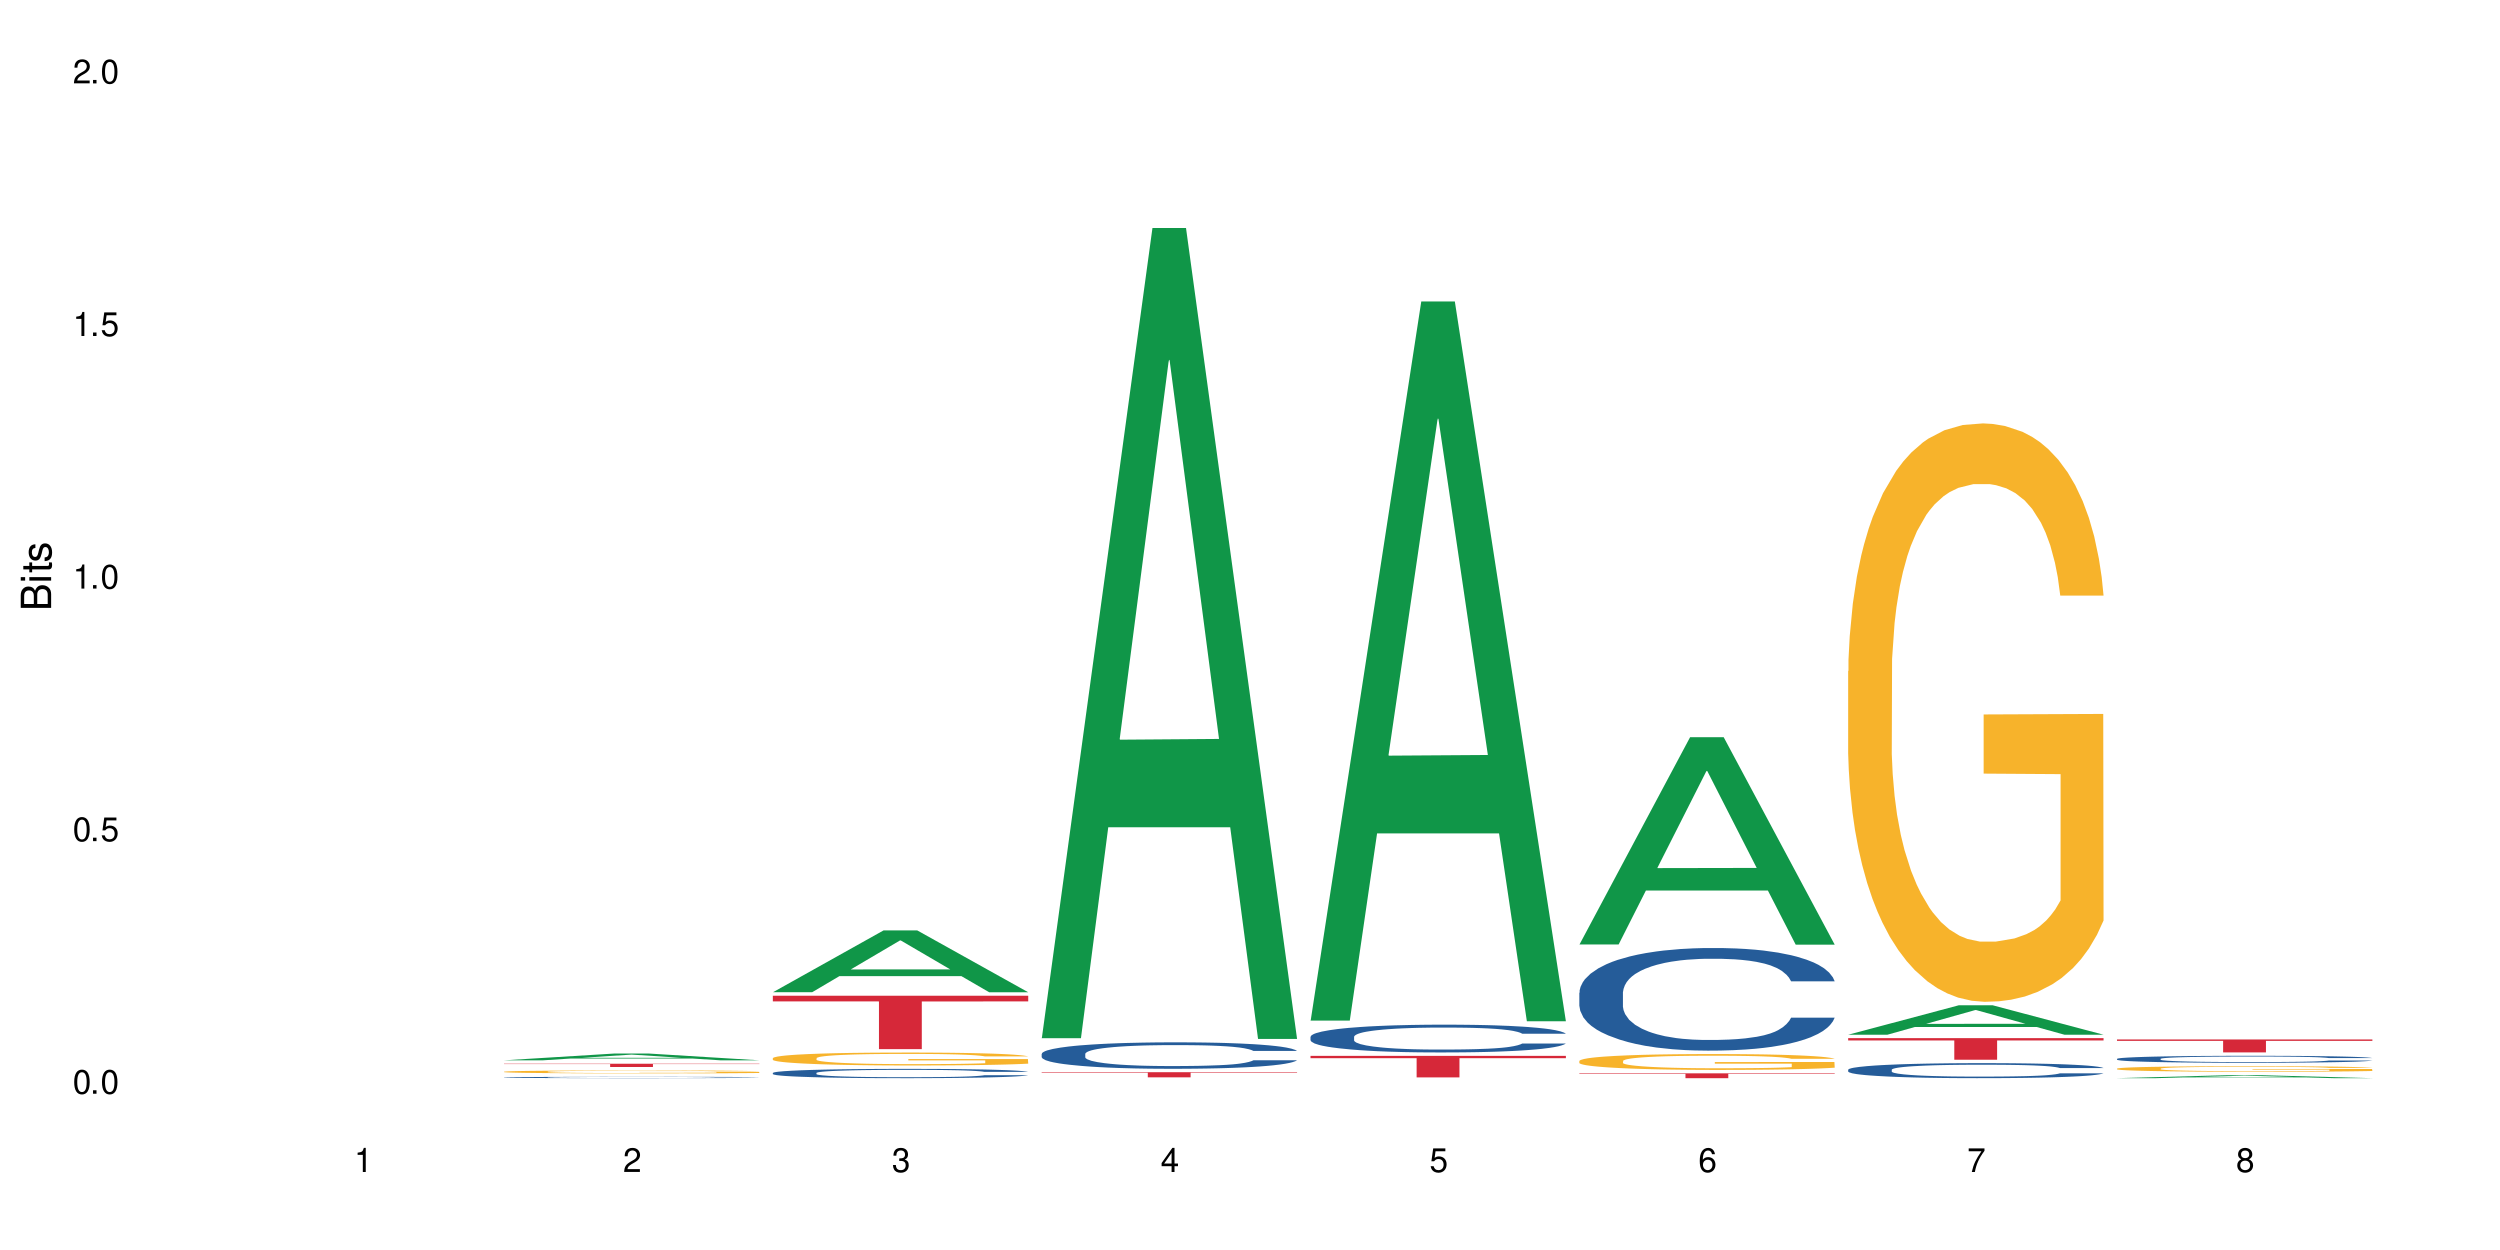 <?xml version="1.0" encoding="UTF-8"?>
<svg xmlns="http://www.w3.org/2000/svg" xmlns:xlink="http://www.w3.org/1999/xlink" width="720" height="360" viewBox="0 0 720 360">
<defs>
<g>
<g id="glyph-0-0">
</g>
<g id="glyph-0-1">
<path d="M 2.641 -6.938 C 2 -6.938 1.422 -6.656 1.078 -6.172 C 0.641 -5.562 0.406 -4.641 0.406 -3.359 C 0.406 -1.016 1.188 0.219 2.641 0.219 C 4.078 0.219 4.859 -1.016 4.859 -3.297 C 4.859 -4.641 4.656 -5.547 4.203 -6.172 C 3.844 -6.656 3.281 -6.938 2.641 -6.938 Z M 2.641 -6.188 C 3.547 -6.188 4 -5.25 4 -3.375 C 4 -1.406 3.562 -0.484 2.625 -0.484 C 1.734 -0.484 1.281 -1.438 1.281 -3.344 C 1.281 -5.25 1.734 -6.188 2.641 -6.188 Z M 2.641 -6.188 "/>
</g>
<g id="glyph-0-2">
<path d="M 1.828 -1 L 0.828 -1 L 0.828 0 L 1.828 0 Z M 1.828 -1 "/>
</g>
<g id="glyph-0-3">
<path d="M 4.562 -6.797 L 1.062 -6.797 L 0.547 -3.094 L 1.328 -3.094 C 1.719 -3.562 2.047 -3.734 2.578 -3.734 C 3.484 -3.734 4.062 -3.109 4.062 -2.094 C 4.062 -1.125 3.484 -0.531 2.578 -0.531 C 1.828 -0.531 1.375 -0.906 1.188 -1.672 L 0.328 -1.672 C 0.453 -1.109 0.547 -0.844 0.75 -0.594 C 1.125 -0.078 1.828 0.219 2.594 0.219 C 3.969 0.219 4.922 -0.781 4.922 -2.219 C 4.922 -3.562 4.031 -4.484 2.719 -4.484 C 2.25 -4.484 1.859 -4.359 1.469 -4.062 L 1.734 -5.969 L 4.562 -5.969 Z M 4.562 -6.797 "/>
</g>
<g id="glyph-0-4">
<path d="M 2.484 -4.938 L 2.484 0 L 3.328 0 L 3.328 -6.938 L 2.766 -6.938 C 2.469 -5.875 2.281 -5.734 0.984 -5.562 L 0.984 -4.938 Z M 2.484 -4.938 "/>
</g>
<g id="glyph-0-5">
<path d="M 4.859 -0.828 L 1.281 -0.828 C 1.359 -1.406 1.672 -1.781 2.5 -2.281 L 3.469 -2.828 C 4.406 -3.344 4.906 -4.062 4.906 -4.906 C 4.906 -5.484 4.672 -6.031 4.266 -6.406 C 3.859 -6.766 3.375 -6.938 2.719 -6.938 C 1.859 -6.938 1.219 -6.625 0.844 -6.031 C 0.609 -5.672 0.5 -5.234 0.484 -4.531 L 1.328 -4.531 C 1.359 -5.016 1.406 -5.281 1.531 -5.516 C 1.75 -5.938 2.188 -6.203 2.703 -6.203 C 3.469 -6.203 4.031 -5.641 4.031 -4.891 C 4.031 -4.344 3.719 -3.859 3.125 -3.516 L 2.234 -3 C 0.812 -2.172 0.406 -1.531 0.328 -0.016 L 4.859 -0.016 Z M 4.859 -0.828 "/>
</g>
<g id="glyph-0-6">
<path d="M 2.125 -3.188 L 2.578 -3.188 C 3.5 -3.188 3.984 -2.766 3.984 -1.922 C 3.984 -1.062 3.469 -0.531 2.594 -0.531 C 1.656 -0.531 1.203 -1 1.156 -2.016 L 0.312 -2.016 C 0.344 -1.453 0.438 -1.094 0.609 -0.781 C 0.953 -0.109 1.625 0.219 2.547 0.219 C 3.953 0.219 4.859 -0.625 4.859 -1.938 C 4.859 -2.828 4.516 -3.297 3.703 -3.594 C 4.344 -3.844 4.656 -4.328 4.656 -5.031 C 4.656 -6.219 3.875 -6.938 2.578 -6.938 C 1.203 -6.938 0.484 -6.172 0.453 -4.703 L 1.297 -4.703 C 1.312 -5.125 1.344 -5.359 1.453 -5.578 C 1.641 -5.969 2.062 -6.203 2.594 -6.203 C 3.344 -6.203 3.797 -5.75 3.797 -5 C 3.797 -4.516 3.609 -4.219 3.25 -4.047 C 3.016 -3.953 2.703 -3.922 2.125 -3.906 Z M 2.125 -3.188 "/>
</g>
<g id="glyph-0-7">
<path d="M 3.141 -1.672 L 3.141 0 L 3.984 0 L 3.984 -1.672 L 4.984 -1.672 L 4.984 -2.438 L 3.984 -2.438 L 3.984 -6.938 L 3.359 -6.938 L 0.266 -2.578 L 0.266 -1.672 Z M 3.141 -2.438 L 1 -2.438 L 3.141 -5.5 Z M 3.141 -2.438 "/>
</g>
<g id="glyph-0-8">
<path d="M 4.781 -5.125 C 4.609 -6.266 3.891 -6.938 2.844 -6.938 C 2.094 -6.938 1.422 -6.578 1.031 -5.953 C 0.594 -5.266 0.406 -4.422 0.406 -3.172 C 0.406 -2 0.578 -1.25 0.984 -0.641 C 1.359 -0.078 1.953 0.219 2.703 0.219 C 3.984 0.219 4.922 -0.75 4.922 -2.094 C 4.922 -3.375 4.062 -4.281 2.844 -4.281 C 2.172 -4.281 1.641 -4.031 1.281 -3.516 C 1.281 -5.234 1.828 -6.188 2.797 -6.188 C 3.391 -6.188 3.797 -5.797 3.938 -5.125 Z M 2.734 -3.531 C 3.547 -3.531 4.062 -2.953 4.062 -2.031 C 4.062 -1.156 3.484 -0.531 2.703 -0.531 C 1.922 -0.531 1.328 -1.188 1.328 -2.078 C 1.328 -2.938 1.906 -3.531 2.734 -3.531 Z M 2.734 -3.531 "/>
</g>
<g id="glyph-0-9">
<path d="M 4.984 -6.797 L 0.438 -6.797 L 0.438 -5.969 L 4.109 -5.969 C 2.5 -3.656 1.828 -2.234 1.328 0 L 2.219 0 C 2.594 -2.172 3.453 -4.047 4.984 -6.094 Z M 4.984 -6.797 "/>
</g>
<g id="glyph-0-10">
<path d="M 3.75 -3.656 C 4.469 -4.094 4.688 -4.438 4.688 -5.078 C 4.688 -6.172 3.844 -6.938 2.641 -6.938 C 1.438 -6.938 0.594 -6.172 0.594 -5.094 C 0.594 -4.438 0.812 -4.094 1.516 -3.656 C 0.734 -3.266 0.359 -2.703 0.359 -1.922 C 0.359 -0.656 1.281 0.219 2.641 0.219 C 3.984 0.219 4.922 -0.656 4.922 -1.922 C 4.922 -2.703 4.531 -3.266 3.75 -3.656 Z M 2.641 -6.188 C 3.359 -6.188 3.812 -5.75 3.812 -5.062 C 3.812 -4.406 3.344 -3.984 2.641 -3.984 C 1.922 -3.984 1.453 -4.406 1.453 -5.078 C 1.453 -5.75 1.922 -6.188 2.641 -6.188 Z M 2.641 -3.266 C 3.484 -3.266 4.062 -2.719 4.062 -1.906 C 4.062 -1.078 3.484 -0.531 2.625 -0.531 C 1.797 -0.531 1.219 -1.094 1.219 -1.906 C 1.219 -2.719 1.781 -3.266 2.641 -3.266 Z M 2.641 -3.266 "/>
</g>
<g id="glyph-1-0">
</g>
<g id="glyph-1-1">
<path d="M 0 -0.953 L 0 -4.891 C 0 -5.719 -0.234 -6.344 -0.734 -6.797 C -1.188 -7.234 -1.812 -7.469 -2.5 -7.469 C -3.547 -7.469 -4.188 -7 -4.625 -5.875 C -4.984 -6.688 -5.625 -7.094 -6.531 -7.094 C -7.172 -7.094 -7.734 -6.859 -8.141 -6.391 C -8.562 -5.922 -8.75 -5.344 -8.75 -4.5 L -8.75 -0.953 Z M -4.984 -2.062 L -7.766 -2.062 L -7.766 -4.219 C -7.766 -4.844 -7.688 -5.203 -7.453 -5.5 C -7.219 -5.812 -6.859 -5.969 -6.375 -5.969 C -5.891 -5.969 -5.531 -5.812 -5.297 -5.5 C -5.062 -5.203 -4.984 -4.844 -4.984 -4.219 Z M -0.984 -2.062 L -4 -2.062 L -4 -4.781 C -4 -5.766 -3.438 -6.359 -2.484 -6.359 C -1.547 -6.359 -0.984 -5.766 -0.984 -4.781 Z M -0.984 -2.062 "/>
</g>
<g id="glyph-1-2">
<path d="M -6.281 -1.797 L -6.281 -0.797 L 0 -0.797 L 0 -1.797 Z M -8.75 -1.797 L -8.75 -0.797 L -7.484 -0.797 L -7.484 -1.797 Z M -8.75 -1.797 "/>
</g>
<g id="glyph-1-3">
<path d="M -6.281 -3.047 L -6.281 -2.016 L -8.016 -2.016 L -8.016 -1.016 L -6.281 -1.016 L -6.281 -0.172 L -5.469 -0.172 L -5.469 -1.016 L -0.719 -1.016 C -0.078 -1.016 0.281 -1.453 0.281 -2.234 C 0.281 -2.5 0.25 -2.719 0.188 -3.047 L -0.641 -3.047 C -0.609 -2.906 -0.594 -2.766 -0.594 -2.562 C -0.594 -2.141 -0.719 -2.016 -1.156 -2.016 L -5.469 -2.016 L -5.469 -3.047 Z M -6.281 -3.047 "/>
</g>
<g id="glyph-1-4">
<path d="M -4.531 -5.25 C -5.766 -5.25 -6.469 -4.422 -6.469 -2.969 C -6.469 -1.516 -5.719 -0.562 -4.547 -0.562 C -3.562 -0.562 -3.094 -1.062 -2.734 -2.562 L -2.516 -3.484 C -2.344 -4.188 -2.094 -4.469 -1.641 -4.469 C -1.047 -4.469 -0.641 -3.875 -0.641 -3 C -0.641 -2.453 -0.797 -2 -1.062 -1.75 C -1.25 -1.594 -1.422 -1.531 -1.875 -1.469 L -1.875 -0.406 C -0.422 -0.453 0.281 -1.266 0.281 -2.922 C 0.281 -4.5 -0.5 -5.516 -1.719 -5.516 C -2.656 -5.516 -3.172 -4.984 -3.469 -3.734 L -3.703 -2.766 C -3.891 -1.953 -4.156 -1.609 -4.594 -1.609 C -5.188 -1.609 -5.547 -2.125 -5.547 -2.938 C -5.547 -3.75 -5.203 -4.172 -4.531 -4.203 Z M -4.531 -5.25 "/>
</g>
</g>
</defs>
<rect x="-72" y="-36" width="864" height="432" fill="rgb(100%, 100%, 100%)" fill-opacity="1"/>
<path fill-rule="nonzero" fill="rgb(6.275%, 58.824%, 28.235%)" fill-opacity="1" d="M 145.156 305.367 L 145.234 305.367 L 177.059 303.41 L 186.723 303.41 L 218.707 305.371 L 207.469 305.371 L 199.453 304.859 L 164.328 304.859 L 156.469 305.367 L 145.156 305.367 L 167.707 304.648 L 196.23 304.645 L 182.008 303.73 L 181.852 303.727 L 181.695 303.734 L 167.629 304.645 L 167.707 304.648 Z M 145.156 305.367 "/>
<path fill-rule="nonzero" fill="rgb(14.51%, 36.078%, 60%)" fill-opacity="1" d="M 145.156 310.293 L 145.242 310.293 L 145.242 310.281 L 145.512 310.27 L 146.141 310.254 L 146.77 310.242 L 148.383 310.219 L 150.625 310.199 L 152.957 310.184 L 154.664 310.176 L 156.188 310.168 L 159.684 310.152 L 161.93 310.148 L 164.352 310.141 L 167.309 310.133 L 169.461 310.133 L 174.305 310.125 L 177.895 310.121 L 190.273 310.121 L 192.875 310.125 L 195.742 310.129 L 198.164 310.133 L 202.383 310.141 L 206.148 310.148 L 207.852 310.156 L 210.543 310.164 L 212.605 310.176 L 214.043 310.188 L 215.656 310.199 L 217.094 310.215 L 218.168 310.234 L 218.707 310.25 L 206.148 310.25 L 205.52 310.234 L 204.805 310.223 L 203.457 310.207 L 202.113 310.199 L 200.23 310.188 L 198.523 310.18 L 196.191 310.176 L 194.129 310.168 L 191.977 310.168 L 189.914 310.164 L 176.191 310.164 L 174.305 310.168 L 171.613 310.172 L 169.73 310.18 L 167.488 310.184 L 165.965 310.191 L 164.082 310.199 L 162.734 310.207 L 161.211 310.223 L 160.312 310.23 L 159.508 310.238 L 158.789 310.25 L 158.25 310.266 L 157.891 310.277 L 157.711 310.289 L 157.711 310.344 L 157.891 310.359 L 158.34 310.375 L 159.508 310.395 L 161.211 310.414 L 163.184 310.43 L 165.066 310.441 L 166.145 310.445 L 167.578 310.449 L 169.82 310.457 L 173.051 310.465 L 174.934 310.469 L 177.805 310.473 L 188.211 310.473 L 190.543 310.469 L 192.965 310.465 L 196.281 310.461 L 198.344 310.453 L 200.141 310.449 L 201.484 310.441 L 202.383 310.434 L 203.727 310.426 L 204.805 310.41 L 205.609 310.398 L 206.148 310.387 L 218.707 310.387 L 218.168 310.402 L 217.359 310.414 L 216.555 310.426 L 215.297 310.438 L 213.863 310.449 L 211.801 310.461 L 210.094 310.469 L 207.852 310.48 L 205.789 310.484 L 203.547 310.492 L 200.23 310.5 L 198.074 310.504 L 195.742 310.504 L 192.965 310.508 L 189.465 310.512 L 175.652 310.512 L 171.973 310.508 L 167.398 310.5 L 164.082 310.496 L 161.48 310.488 L 159.238 310.48 L 156.727 310.473 L 153.496 310.453 L 151.523 310.441 L 150.176 310.434 L 148.652 310.418 L 147.574 310.406 L 146.32 310.387 L 145.422 310.359 L 145.156 310.34 Z M 145.156 310.293 "/>
<path fill-rule="nonzero" fill="rgb(96.863%, 70.196%, 16.863%)" fill-opacity="1" d="M 145.156 308.652 L 145.242 308.648 L 145.242 308.633 L 145.602 308.602 L 146.5 308.551 L 147.664 308.512 L 148.922 308.48 L 149.73 308.465 L 151.074 308.441 L 152.242 308.422 L 155.199 308.391 L 158.969 308.355 L 161.031 308.344 L 163.363 308.328 L 166.684 308.312 L 168.207 308.309 L 172.871 308.297 L 178.164 308.289 L 183.992 308.285 L 186.684 308.285 L 190.363 308.289 L 195.387 308.297 L 198.254 308.305 L 200.496 308.312 L 202.828 308.324 L 205.699 308.34 L 208.391 308.359 L 210.543 308.379 L 212.695 308.402 L 214.492 308.426 L 216.016 308.453 L 217.359 308.484 L 218.168 308.512 L 218.707 308.539 L 206.238 308.539 L 205.52 308.512 L 204.715 308.492 L 203.367 308.465 L 202.023 308.445 L 200.676 308.434 L 198.164 308.41 L 196.012 308.398 L 193.32 308.391 L 190.723 308.383 L 187.762 308.379 L 185.969 308.375 L 181.211 308.375 L 176.906 308.383 L 174.395 308.387 L 172.602 308.395 L 170.09 308.406 L 168.566 308.414 L 167.668 308.422 L 164.977 308.445 L 163.184 308.465 L 162.195 308.48 L 160.941 308.504 L 160.043 308.527 L 159.059 308.559 L 158.52 308.582 L 157.801 308.633 L 157.711 308.773 L 157.98 308.805 L 158.52 308.836 L 159.238 308.863 L 160.312 308.891 L 161.391 308.914 L 163.273 308.945 L 164.887 308.965 L 166.145 308.98 L 168.566 309 L 169.551 309.008 L 171.883 309.02 L 174.305 309.031 L 177.266 309.039 L 179.508 309.047 L 183.098 309.051 L 187.672 309.051 L 193.055 309.043 L 196.461 309.039 L 198.793 309.031 L 200.32 309.027 L 202.203 309.02 L 203.547 309.012 L 204.805 309.004 L 206.328 308.988 L 206.328 308.805 L 184.172 308.801 L 184.172 308.715 L 218.617 308.715 L 218.707 309.02 L 216.824 309.039 L 214.492 309.059 L 212.25 309.074 L 209.918 309.09 L 206.598 309.102 L 203.906 309.113 L 199.781 309.125 L 196.012 309.129 L 192.066 309.137 L 180.766 309.137 L 176.816 309.133 L 173.68 309.125 L 167.938 309.109 L 164.352 309.09 L 162.016 309.078 L 159.594 309.062 L 157.172 309.043 L 155.02 309.023 L 153.586 309.004 L 152.152 308.988 L 150.625 308.965 L 149.191 308.938 L 148.113 308.914 L 147.129 308.887 L 146.41 308.859 L 145.691 308.824 L 145.332 308.797 L 145.156 308.773 Z M 145.156 308.652 "/>
<path fill-rule="nonzero" fill="rgb(83.922%, 15.686%, 22.353%)" fill-opacity="1" d="M 145.156 306.352 L 218.707 306.352 L 218.707 306.453 L 188.051 306.457 L 188.051 307.301 L 175.719 307.301 L 175.719 306.457 L 175.539 306.453 L 145.156 306.453 Z M 145.156 306.352 "/>
<path fill-rule="nonzero" fill="rgb(6.275%, 58.824%, 28.235%)" fill-opacity="1" d="M 222.578 285.762 L 222.656 285.742 L 254.48 267.949 L 264.148 267.949 L 296.129 285.777 L 284.895 285.777 L 276.879 281.125 L 241.75 281.125 L 233.895 285.762 L 222.578 285.762 L 245.129 279.199 L 273.656 279.18 L 259.434 270.859 L 259.273 270.844 L 259.117 270.895 L 245.051 279.18 L 245.129 279.199 Z M 222.578 285.762 "/>
<path fill-rule="nonzero" fill="rgb(14.51%, 36.078%, 60%)" fill-opacity="1" d="M 222.578 309.004 L 222.668 309 L 222.668 308.941 L 222.938 308.848 L 223.562 308.73 L 224.191 308.648 L 225.809 308.504 L 228.051 308.367 L 230.383 308.258 L 232.086 308.195 L 233.609 308.145 L 237.109 308.055 L 239.352 308.008 L 241.773 307.969 L 244.734 307.926 L 246.887 307.902 L 251.73 307.863 L 255.316 307.844 L 258.098 307.84 L 264.109 307.84 L 267.695 307.848 L 270.297 307.859 L 273.168 307.879 L 275.59 307.902 L 279.805 307.957 L 283.57 308.023 L 285.277 308.062 L 287.969 308.141 L 290.031 308.211 L 291.465 308.277 L 293.082 308.367 L 294.516 308.477 L 295.59 308.602 L 296.129 308.707 L 283.57 308.707 L 282.945 308.609 L 282.227 308.531 L 280.883 308.434 L 279.535 308.363 L 277.652 308.289 L 275.949 308.242 L 273.617 308.199 L 271.551 308.168 L 269.398 308.145 L 267.336 308.133 L 263.391 308.117 L 258.816 308.117 L 257.109 308.121 L 253.613 308.141 L 251.73 308.16 L 249.039 308.191 L 247.156 308.223 L 244.914 308.273 L 243.387 308.316 L 241.504 308.379 L 240.16 308.434 L 238.633 308.516 L 237.738 308.578 L 236.93 308.645 L 236.211 308.727 L 235.672 308.812 L 235.316 308.902 L 235.137 308.988 L 235.137 309.367 L 235.316 309.457 L 235.762 309.559 L 236.93 309.707 L 238.633 309.84 L 240.605 309.941 L 242.492 310.016 L 243.566 310.047 L 245.004 310.086 L 247.246 310.137 L 250.473 310.184 L 252.355 310.203 L 255.227 310.223 L 258.188 310.234 L 262.133 310.234 L 265.633 310.223 L 267.965 310.211 L 270.387 310.191 L 273.707 310.152 L 275.77 310.113 L 277.562 310.066 L 278.906 310.02 L 279.805 309.98 L 281.148 309.902 L 282.227 309.82 L 283.035 309.734 L 283.57 309.652 L 296.129 309.652 L 295.59 309.75 L 294.785 309.844 L 293.977 309.918 L 292.723 310.004 L 291.285 310.078 L 289.223 310.164 L 287.52 310.219 L 285.277 310.281 L 283.215 310.328 L 280.973 310.367 L 277.652 310.418 L 275.5 310.441 L 273.168 310.465 L 270.387 310.484 L 266.887 310.5 L 263.121 310.512 L 259.621 310.512 L 255.855 310.508 L 253.074 310.5 L 249.398 310.477 L 244.824 310.434 L 241.504 310.387 L 238.902 310.34 L 236.66 310.289 L 234.148 310.223 L 230.918 310.117 L 228.945 310.035 L 227.602 309.965 L 226.074 309.871 L 225 309.785 L 223.742 309.648 L 222.848 309.473 L 222.578 309.34 Z M 222.578 309.004 "/>
<path fill-rule="nonzero" fill="rgb(96.863%, 70.196%, 16.863%)" fill-opacity="1" d="M 222.578 304.727 L 222.668 304.727 L 222.668 304.656 L 223.027 304.504 L 223.922 304.293 L 225.09 304.121 L 226.344 303.984 L 227.152 303.914 L 228.496 303.812 L 229.664 303.734 L 232.625 303.582 L 236.391 303.441 L 238.453 303.379 L 240.785 303.32 L 244.105 303.258 L 245.629 303.234 L 250.293 303.18 L 255.586 303.145 L 261.418 303.137 L 264.109 303.137 L 267.785 303.152 L 272.809 303.188 L 275.68 303.223 L 277.922 303.258 L 280.254 303.301 L 283.125 303.371 L 285.816 303.449 L 287.969 303.531 L 290.121 303.633 L 291.914 303.742 L 293.438 303.863 L 294.785 304.004 L 295.59 304.125 L 296.129 304.242 L 283.66 304.242 L 282.945 304.125 L 282.137 304.031 L 280.793 303.918 L 279.445 303.84 L 278.102 303.773 L 275.59 303.684 L 273.438 303.633 L 270.746 303.582 L 268.145 303.555 L 265.184 303.531 L 263.391 303.527 L 258.637 303.527 L 254.332 303.551 L 251.82 303.578 L 250.023 303.605 L 247.512 303.656 L 245.988 303.695 L 245.094 303.723 L 242.402 303.828 L 240.605 303.922 L 239.621 303.988 L 238.363 304.09 L 237.469 304.18 L 236.48 304.316 L 235.941 304.418 L 235.227 304.648 L 235.137 305.262 L 235.406 305.391 L 235.941 305.531 L 236.66 305.652 L 237.738 305.781 L 238.812 305.879 L 240.695 306.012 L 242.312 306.102 L 243.566 306.16 L 245.988 306.25 L 246.977 306.281 L 249.309 306.344 L 251.73 306.391 L 254.691 306.43 L 256.934 306.449 L 260.52 306.469 L 265.094 306.469 L 270.477 306.445 L 273.887 306.422 L 276.219 306.395 L 277.742 306.367 L 279.625 306.332 L 280.973 306.297 L 282.227 306.262 L 283.75 306.203 L 283.75 305.391 L 261.598 305.387 L 261.598 305.008 L 296.039 305.004 L 296.129 306.332 L 294.246 306.422 L 291.914 306.512 L 289.672 306.578 L 287.34 306.637 L 284.02 306.703 L 281.328 306.742 L 277.203 306.789 L 273.438 306.82 L 269.488 306.84 L 265.992 306.852 L 261.867 306.855 L 258.188 306.848 L 254.242 306.828 L 251.102 306.801 L 248.23 306.766 L 245.359 306.723 L 241.773 306.652 L 239.441 306.594 L 237.02 306.523 L 234.598 306.438 L 232.445 306.344 L 231.008 306.273 L 229.574 306.191 L 228.051 306.09 L 226.613 305.977 L 225.539 305.871 L 224.551 305.75 L 223.832 305.641 L 223.117 305.484 L 222.758 305.363 L 222.578 305.258 Z M 222.578 304.727 "/>
<path fill-rule="nonzero" fill="rgb(83.922%, 15.686%, 22.353%)" fill-opacity="1" d="M 222.578 286.762 L 296.129 286.762 L 296.129 288.406 L 265.477 288.422 L 265.477 302.152 L 253.141 302.152 L 253.141 288.438 L 252.965 288.406 L 222.578 288.406 Z M 222.578 286.762 "/>
<path fill-rule="nonzero" fill="rgb(6.275%, 58.824%, 28.235%)" fill-opacity="1" d="M 300 298.996 L 300.078 298.777 L 331.906 65.664 L 341.57 65.664 L 373.555 299.215 L 362.316 299.215 L 354.301 238.25 L 319.176 238.25 L 311.316 298.996 L 300 298.996 L 322.555 213.031 L 351.078 212.812 L 336.855 103.82 L 336.699 103.602 L 336.543 104.262 L 322.477 212.812 L 322.555 213.031 Z M 300 298.996 "/>
<path fill-rule="nonzero" fill="rgb(14.51%, 36.078%, 60%)" fill-opacity="1" d="M 300 303.512 L 300.09 303.504 L 300.09 303.336 L 300.359 303.074 L 300.988 302.738 L 301.617 302.508 L 303.23 302.098 L 305.473 301.703 L 307.805 301.395 L 309.508 301.215 L 311.035 301.074 L 314.531 300.82 L 316.773 300.688 L 319.195 300.566 L 322.156 300.449 L 324.309 300.379 L 329.152 300.27 L 332.742 300.219 L 335.52 300.199 L 341.531 300.199 L 345.117 300.227 L 347.719 300.262 L 350.59 300.316 L 353.012 300.379 L 357.227 300.535 L 360.996 300.727 L 362.699 300.84 L 365.391 301.055 L 367.453 301.266 L 368.891 301.445 L 370.504 301.703 L 371.938 302.016 L 373.016 302.371 L 373.555 302.668 L 360.996 302.668 L 360.367 302.391 L 359.648 302.176 L 358.305 301.891 L 356.961 301.688 L 355.074 301.488 L 353.371 301.355 L 351.039 301.223 L 348.977 301.137 L 346.824 301.074 L 344.762 301.035 L 340.812 300.992 L 336.238 300.992 L 334.535 301.008 L 331.035 301.062 L 329.152 301.109 L 326.461 301.207 L 324.578 301.297 L 322.336 301.438 L 320.812 301.555 L 318.926 301.738 L 317.582 301.898 L 316.059 302.125 L 315.16 302.301 L 314.352 302.496 L 313.637 302.727 L 313.098 302.969 L 312.738 303.227 L 312.559 303.477 L 312.559 304.555 L 312.738 304.805 L 313.188 305.098 L 314.352 305.523 L 316.059 305.891 L 318.031 306.184 L 319.914 306.391 L 320.992 306.488 L 322.426 306.602 L 324.668 306.738 L 327.898 306.879 L 329.781 306.934 L 332.652 306.992 L 335.609 307.02 L 339.559 307.02 L 343.055 306.992 L 345.387 306.957 L 347.809 306.898 L 351.129 306.781 L 353.191 306.672 L 354.984 306.539 L 356.332 306.406 L 357.227 306.293 L 358.574 306.078 L 359.648 305.844 L 360.457 305.598 L 360.996 305.363 L 373.555 305.363 L 373.016 305.641 L 372.207 305.91 L 371.402 306.113 L 370.145 306.355 L 368.711 306.574 L 366.645 306.816 L 364.941 306.977 L 362.699 307.152 L 360.637 307.281 L 358.395 307.402 L 355.074 307.539 L 352.922 307.609 L 350.59 307.672 L 347.809 307.727 L 344.312 307.777 L 340.543 307.805 L 337.047 307.812 L 333.277 307.797 L 330.5 307.77 L 326.82 307.707 L 322.246 307.582 L 318.926 307.449 L 316.324 307.316 L 314.082 307.18 L 311.57 306.992 L 308.344 306.684 L 306.371 306.449 L 305.023 306.254 L 303.5 305.98 L 302.422 305.738 L 301.168 305.348 L 300.27 304.855 L 300 304.473 Z M 300 303.512 "/>
<path fill-rule="nonzero" fill="rgb(83.922%, 15.686%, 22.353%)" fill-opacity="1" d="M 300 308.793 L 373.555 308.793 L 373.555 308.953 L 342.898 308.953 L 342.898 310.266 L 330.566 310.266 L 330.566 308.957 L 330.387 308.953 L 300 308.953 Z M 300 308.793 "/>
<path fill-rule="nonzero" fill="rgb(6.275%, 58.824%, 28.235%)" fill-opacity="1" d="M 377.426 293.934 L 377.504 293.738 L 409.328 86.816 L 418.992 86.816 L 450.977 294.129 L 439.738 294.129 L 431.723 240.012 L 396.598 240.012 L 388.738 293.934 L 377.426 293.934 L 399.977 217.629 L 428.504 217.434 L 414.277 120.688 L 414.121 120.492 L 413.965 121.078 L 399.898 217.434 L 399.977 217.629 Z M 377.426 293.934 "/>
<path fill-rule="nonzero" fill="rgb(14.51%, 36.078%, 60%)" fill-opacity="1" d="M 377.426 298.59 L 377.516 298.582 L 377.516 298.406 L 377.781 298.129 L 378.41 297.777 L 379.039 297.539 L 380.652 297.105 L 382.895 296.691 L 385.227 296.367 L 386.934 296.18 L 388.457 296.031 L 391.957 295.762 L 394.199 295.621 L 396.621 295.5 L 399.578 295.375 L 401.734 295.301 L 406.574 295.184 L 410.164 295.133 L 412.945 295.109 L 418.953 295.109 L 422.543 295.141 L 425.145 295.176 L 428.016 295.234 L 430.438 295.301 L 434.652 295.461 L 438.418 295.668 L 440.125 295.785 L 442.812 296.012 L 444.879 296.23 L 446.312 296.418 L 447.926 296.691 L 449.363 297.02 L 450.438 297.391 L 450.977 297.707 L 438.418 297.707 L 437.789 297.414 L 437.074 297.188 L 435.727 296.887 L 434.383 296.676 L 432.5 296.465 L 430.793 296.324 L 428.461 296.184 L 426.398 296.098 L 424.246 296.031 L 422.184 295.988 L 418.238 295.945 L 413.664 295.945 L 411.957 295.957 L 408.461 296.016 L 406.574 296.07 L 403.887 296.172 L 402 296.266 L 399.758 296.41 L 398.234 296.535 L 396.352 296.727 L 395.004 296.895 L 393.48 297.137 L 392.582 297.316 L 391.777 297.523 L 391.059 297.766 L 390.52 298.02 L 390.16 298.289 L 389.98 298.555 L 389.98 299.688 L 390.16 299.949 L 390.609 300.258 L 391.777 300.703 L 393.48 301.09 L 395.453 301.395 L 397.336 301.613 L 398.414 301.719 L 399.848 301.836 L 402.09 301.98 L 405.32 302.125 L 407.203 302.184 L 410.074 302.242 L 413.035 302.273 L 416.98 302.273 L 420.48 302.242 L 422.812 302.207 L 425.234 302.148 L 428.551 302.023 L 430.613 301.906 L 432.41 301.77 L 433.754 301.629 L 434.652 301.512 L 435.996 301.285 L 437.074 301.039 L 437.879 300.781 L 438.418 300.535 L 450.977 300.535 L 450.438 300.824 L 449.633 301.109 L 448.824 301.324 L 447.566 301.578 L 446.133 301.805 L 444.07 302.062 L 442.367 302.23 L 440.125 302.41 L 438.059 302.551 L 435.816 302.676 L 432.5 302.82 L 430.348 302.895 L 428.016 302.961 L 425.234 303.02 L 421.734 303.07 L 417.969 303.098 L 414.469 303.105 L 410.703 303.09 L 407.922 303.062 L 404.242 302.996 L 399.668 302.863 L 396.352 302.727 L 393.75 302.586 L 391.508 302.441 L 388.996 302.242 L 385.766 301.922 L 383.793 301.672 L 382.449 301.469 L 380.922 301.184 L 379.848 300.93 L 378.59 300.52 L 377.695 300 L 377.426 299.598 Z M 377.426 298.59 "/>
<path fill-rule="nonzero" fill="rgb(83.922%, 15.686%, 22.353%)" fill-opacity="1" d="M 377.426 304.09 L 450.977 304.09 L 450.977 304.754 L 420.324 304.758 L 420.324 310.289 L 407.988 310.289 L 407.988 304.766 L 407.809 304.754 L 377.426 304.754 Z M 377.426 304.09 "/>
<path fill-rule="nonzero" fill="rgb(6.275%, 58.824%, 28.235%)" fill-opacity="1" d="M 454.848 272.012 L 454.926 271.953 L 486.75 212.309 L 496.418 212.309 L 528.398 272.066 L 517.164 272.066 L 509.148 256.469 L 474.023 256.469 L 466.164 272.012 L 454.848 272.012 L 477.402 250.016 L 505.926 249.961 L 491.703 222.074 L 491.547 222.016 L 491.387 222.184 L 477.32 249.961 L 477.402 250.016 Z M 454.848 272.012 "/>
<path fill-rule="nonzero" fill="rgb(14.51%, 36.078%, 60%)" fill-opacity="1" d="M 454.848 285.902 L 454.938 285.875 L 454.938 285.227 L 455.207 284.199 L 455.836 282.906 L 456.461 282.012 L 458.078 280.422 L 460.32 278.883 L 462.652 277.695 L 464.355 276.992 L 465.879 276.453 L 469.379 275.453 L 471.621 274.941 L 474.043 274.48 L 477.004 274.023 L 479.156 273.754 L 484 273.32 L 487.586 273.133 L 490.367 273.051 L 496.379 273.051 L 499.965 273.156 L 502.566 273.293 L 505.438 273.508 L 507.859 273.754 L 512.074 274.348 L 515.844 275.102 L 517.547 275.535 L 520.238 276.371 L 522.301 277.18 L 523.734 277.883 L 525.352 278.883 L 526.785 280.098 L 527.863 281.473 L 528.398 282.633 L 515.844 282.633 L 515.215 281.555 L 514.496 280.719 L 513.152 279.609 L 511.805 278.828 L 509.922 278.043 L 508.219 277.531 L 505.887 277.02 L 503.824 276.695 L 501.672 276.453 L 499.605 276.289 L 495.66 276.129 L 491.086 276.129 L 489.383 276.184 L 485.883 276.398 L 484 276.586 L 481.309 276.965 L 479.426 277.316 L 477.184 277.855 L 475.656 278.316 L 473.773 279.016 L 472.43 279.637 L 470.902 280.527 L 470.008 281.203 L 469.199 281.961 L 468.48 282.852 L 467.945 283.797 L 467.586 284.793 L 467.406 285.766 L 467.406 289.949 L 467.586 290.922 L 468.035 292.059 L 469.199 293.703 L 470.902 295.133 L 472.879 296.27 L 474.762 297.078 L 475.836 297.457 L 477.273 297.887 L 479.516 298.43 L 482.742 298.969 L 484.629 299.184 L 487.496 299.398 L 490.457 299.508 L 494.406 299.508 L 497.902 299.398 L 500.234 299.266 L 502.656 299.051 L 505.977 298.59 L 508.039 298.16 L 509.832 297.645 L 511.18 297.133 L 512.074 296.699 L 513.422 295.863 L 514.496 294.945 L 515.305 294 L 515.844 293.082 L 528.398 293.082 L 527.863 294.164 L 527.055 295.215 L 526.246 296 L 524.992 296.945 L 523.555 297.781 L 521.492 298.727 L 519.789 299.348 L 517.547 300.02 L 515.484 300.535 L 513.242 300.992 L 509.922 301.531 L 507.77 301.805 L 505.438 302.047 L 502.656 302.262 L 499.16 302.449 L 495.391 302.559 L 491.895 302.586 L 488.125 302.531 L 485.344 302.426 L 481.668 302.18 L 477.094 301.695 L 473.773 301.184 L 471.172 300.668 L 468.93 300.129 L 466.418 299.398 L 463.191 298.211 L 461.215 297.293 L 459.871 296.539 L 458.348 295.484 L 457.27 294.539 L 456.016 293.027 L 455.117 291.113 L 454.848 289.625 Z M 454.848 285.902 "/>
<path fill-rule="nonzero" fill="rgb(96.863%, 70.196%, 16.863%)" fill-opacity="1" d="M 454.848 305.523 L 454.938 305.52 L 454.938 305.438 L 455.297 305.25 L 456.191 304.992 L 457.359 304.777 L 458.613 304.613 L 459.422 304.523 L 460.77 304.398 L 461.934 304.309 L 464.895 304.121 L 468.66 303.945 L 470.723 303.871 L 473.055 303.797 L 476.375 303.719 L 477.898 303.691 L 482.562 303.625 L 487.855 303.582 L 493.688 303.57 L 496.379 303.574 L 500.055 303.59 L 505.078 303.637 L 507.949 303.676 L 510.191 303.719 L 512.523 303.773 L 515.395 303.855 L 518.086 303.957 L 520.238 304.059 L 522.391 304.184 L 524.184 304.316 L 525.711 304.461 L 527.055 304.637 L 527.863 304.781 L 528.398 304.93 L 515.934 304.93 L 515.215 304.781 L 514.406 304.672 L 513.062 304.531 L 511.715 304.434 L 510.371 304.352 L 507.859 304.246 L 505.707 304.18 L 503.016 304.121 L 500.414 304.082 L 497.453 304.059 L 495.66 304.047 L 490.906 304.047 L 486.602 304.078 L 484.09 304.109 L 482.297 304.145 L 479.785 304.207 L 478.258 304.258 L 477.363 304.289 L 474.672 304.418 L 472.879 304.535 L 471.891 304.617 L 470.633 304.742 L 469.738 304.852 L 468.75 305.02 L 468.211 305.145 L 467.496 305.43 L 467.406 306.18 L 467.676 306.336 L 468.211 306.508 L 468.93 306.66 L 470.008 306.816 L 471.082 306.938 L 472.965 307.102 L 474.582 307.211 L 475.836 307.281 L 478.258 307.395 L 479.246 307.43 L 481.578 307.504 L 484 307.562 L 486.961 307.613 L 489.203 307.641 L 492.789 307.66 L 497.363 307.66 L 502.746 307.633 L 506.156 307.602 L 508.488 307.566 L 510.012 307.539 L 511.895 307.492 L 513.242 307.449 L 514.496 307.406 L 516.023 307.336 L 516.023 306.336 L 493.867 306.332 L 493.867 305.867 L 528.309 305.863 L 528.398 307.492 L 526.516 307.605 L 524.184 307.715 L 521.941 307.797 L 519.609 307.867 L 516.289 307.945 L 513.602 307.996 L 509.473 308.055 L 505.707 308.094 L 501.758 308.117 L 498.262 308.129 L 494.137 308.137 L 490.457 308.125 L 486.512 308.102 L 483.371 308.066 L 480.5 308.027 L 477.633 307.973 L 474.043 307.883 L 471.711 307.812 L 469.289 307.727 L 466.867 307.621 L 464.715 307.508 L 463.281 307.422 L 461.844 307.32 L 460.32 307.195 L 458.883 307.055 L 457.809 306.926 L 456.82 306.781 L 456.102 306.641 L 455.387 306.453 L 455.027 306.305 L 454.848 306.176 Z M 454.848 305.523 "/>
<path fill-rule="nonzero" fill="rgb(83.922%, 15.686%, 22.353%)" fill-opacity="1" d="M 454.848 309.117 L 528.398 309.117 L 528.398 309.266 L 497.746 309.27 L 497.746 310.512 L 485.414 310.512 L 485.414 309.27 L 485.234 309.266 L 454.848 309.266 Z M 454.848 309.117 "/>
<path fill-rule="nonzero" fill="rgb(6.275%, 58.824%, 28.235%)" fill-opacity="1" d="M 532.27 297.996 L 532.352 297.984 L 564.176 289.508 L 573.84 289.508 L 605.824 298.004 L 594.586 298.004 L 586.57 295.785 L 551.445 295.785 L 543.586 297.996 L 532.27 297.996 L 554.824 294.867 L 583.348 294.859 L 569.125 290.895 L 568.969 290.887 L 568.812 290.91 L 554.746 294.859 L 554.824 294.867 Z M 532.27 297.996 "/>
<path fill-rule="nonzero" fill="rgb(14.51%, 36.078%, 60%)" fill-opacity="1" d="M 532.27 308.07 L 532.359 308.066 L 532.359 307.973 L 532.629 307.82 L 533.258 307.633 L 533.887 307.5 L 535.5 307.27 L 537.742 307.043 L 540.074 306.867 L 541.777 306.766 L 543.305 306.688 L 546.801 306.539 L 549.043 306.465 L 551.465 306.398 L 554.426 306.332 L 556.578 306.293 L 561.422 306.227 L 565.012 306.199 L 567.793 306.188 L 573.801 306.188 L 577.391 306.203 L 579.992 306.223 L 582.859 306.258 L 585.281 306.293 L 589.5 306.379 L 593.266 306.488 L 594.969 306.551 L 597.66 306.676 L 599.723 306.793 L 601.16 306.895 L 602.773 307.043 L 604.207 307.219 L 605.285 307.422 L 605.824 307.594 L 593.266 307.594 L 592.637 307.434 L 591.922 307.312 L 590.574 307.148 L 589.23 307.035 L 587.344 306.922 L 585.641 306.844 L 583.309 306.77 L 581.246 306.723 L 579.094 306.688 L 577.031 306.664 L 573.082 306.641 L 568.508 306.641 L 566.805 306.648 L 563.305 306.68 L 561.422 306.707 L 558.73 306.762 L 556.848 306.812 L 554.605 306.891 L 553.082 306.961 L 551.199 307.062 L 549.852 307.152 L 548.328 307.285 L 547.43 307.383 L 546.621 307.492 L 545.906 307.625 L 545.367 307.762 L 545.008 307.906 L 544.828 308.051 L 544.828 308.664 L 545.008 308.805 L 545.457 308.973 L 546.621 309.211 L 548.328 309.422 L 550.301 309.59 L 552.184 309.707 L 553.262 309.762 L 554.695 309.824 L 556.938 309.902 L 560.168 309.984 L 562.051 310.016 L 564.922 310.047 L 567.883 310.062 L 571.828 310.062 L 575.324 310.047 L 577.656 310.027 L 580.078 309.996 L 583.398 309.93 L 585.461 309.863 L 587.254 309.789 L 588.602 309.715 L 589.5 309.652 L 590.844 309.527 L 591.922 309.395 L 592.727 309.258 L 593.266 309.121 L 605.824 309.121 L 605.285 309.281 L 604.477 309.434 L 603.672 309.547 L 602.414 309.688 L 600.98 309.809 L 598.918 309.949 L 597.211 310.039 L 594.969 310.137 L 592.906 310.211 L 590.664 310.281 L 587.344 310.359 L 585.191 310.398 L 582.859 310.434 L 580.078 310.465 L 576.582 310.492 L 572.816 310.508 L 569.316 310.512 L 565.551 310.504 L 562.77 310.488 L 559.09 310.453 L 554.516 310.383 L 551.199 310.309 L 548.598 310.23 L 546.355 310.152 L 543.844 310.047 L 540.613 309.871 L 538.641 309.738 L 537.293 309.629 L 535.77 309.473 L 534.691 309.336 L 533.438 309.113 L 532.539 308.832 L 532.27 308.617 Z M 532.27 308.07 "/>
<path fill-rule="nonzero" fill="rgb(96.863%, 70.196%, 16.863%)" fill-opacity="1" d="M 532.27 193.289 L 532.359 193.137 L 532.359 190.094 L 532.719 183.246 L 533.617 173.816 L 534.781 166.055 L 536.039 159.973 L 536.844 156.777 L 538.191 152.211 L 539.355 148.867 L 542.316 142.02 L 546.086 135.629 L 548.148 132.891 L 550.48 130.305 L 553.797 127.414 L 555.324 126.348 L 559.988 123.914 L 565.281 122.395 L 571.109 121.938 L 573.801 122.09 L 577.48 122.699 L 582.5 124.371 L 585.371 125.895 L 587.613 127.414 L 589.945 129.391 L 592.816 132.434 L 595.508 136.086 L 597.66 139.738 L 599.812 144.301 L 601.609 149.168 L 603.133 154.496 L 604.477 160.883 L 605.285 166.207 L 605.824 171.535 L 593.355 171.535 L 592.637 166.207 L 591.832 162.102 L 590.484 157.082 L 589.141 153.43 L 587.793 150.539 L 585.281 146.582 L 583.129 144.148 L 580.438 142.02 L 577.836 140.648 L 574.879 139.738 L 573.082 139.434 L 568.328 139.434 L 564.023 140.496 L 561.512 141.715 L 559.719 142.934 L 557.207 145.215 L 555.684 147.039 L 554.785 148.258 L 552.094 152.973 L 550.301 157.234 L 549.312 160.125 L 548.059 164.688 L 547.16 168.793 L 546.176 174.879 L 545.637 179.445 L 544.918 189.789 L 544.828 217.172 L 545.098 222.953 L 545.637 229.191 L 546.355 234.668 L 547.43 240.449 L 548.508 244.863 L 550.391 250.797 L 552.004 254.75 L 553.262 257.336 L 555.684 261.445 L 556.668 262.812 L 559 265.551 L 561.422 267.684 L 564.383 269.508 L 566.625 270.422 L 570.215 271.18 L 574.789 271.18 L 580.168 270.27 L 583.578 269.051 L 585.91 267.836 L 587.434 266.77 L 589.32 265.094 L 590.664 263.574 L 591.922 261.902 L 593.445 259.316 L 593.445 222.953 L 571.289 222.801 L 571.289 205.762 L 605.734 205.609 L 605.824 265.094 L 603.941 269.203 L 601.609 273.16 L 599.363 276.203 L 597.031 278.789 L 593.715 281.68 L 591.023 283.504 L 586.898 285.633 L 583.129 287.004 L 579.184 287.914 L 575.684 288.371 L 571.559 288.523 L 567.883 288.219 L 563.934 287.309 L 560.797 286.09 L 557.926 284.57 L 555.055 282.59 L 551.465 279.395 L 549.133 276.809 L 546.711 273.613 L 544.289 269.812 L 542.137 265.703 L 540.703 262.508 L 539.266 258.859 L 537.742 254.293 L 536.309 249.121 L 535.23 244.406 L 534.246 239.082 L 533.527 234.059 L 532.809 227.215 L 532.449 221.738 L 532.27 217.02 Z M 532.27 193.289 "/>
<path fill-rule="nonzero" fill="rgb(83.922%, 15.686%, 22.353%)" fill-opacity="1" d="M 532.27 298.984 L 605.824 298.984 L 605.824 299.652 L 575.168 299.656 L 575.168 305.207 L 562.836 305.207 L 562.836 299.664 L 562.656 299.652 L 532.27 299.652 Z M 532.27 298.984 "/>
<path fill-rule="nonzero" fill="rgb(6.275%, 58.824%, 28.235%)" fill-opacity="1" d="M 609.695 310.512 L 609.773 310.512 L 641.598 309.652 L 651.266 309.652 L 683.246 310.512 L 672.008 310.512 L 663.996 310.289 L 628.867 310.289 L 621.012 310.512 L 609.695 310.512 L 632.246 310.195 L 660.773 310.195 L 646.551 309.793 L 646.234 309.793 L 632.168 310.195 L 632.246 310.195 Z M 609.695 310.512 "/>
<path fill-rule="nonzero" fill="rgb(14.51%, 36.078%, 60%)" fill-opacity="1" d="M 609.695 304.945 L 609.785 304.945 L 609.785 304.898 L 610.055 304.832 L 610.68 304.742 L 611.309 304.68 L 612.922 304.574 L 615.164 304.469 L 617.5 304.387 L 619.203 304.34 L 620.727 304.301 L 624.227 304.234 L 626.469 304.199 L 628.891 304.168 L 631.852 304.137 L 634.004 304.117 L 638.848 304.09 L 642.434 304.074 L 645.215 304.07 L 651.223 304.07 L 654.812 304.078 L 657.414 304.086 L 660.285 304.102 L 662.707 304.117 L 666.922 304.16 L 670.688 304.211 L 672.395 304.238 L 675.086 304.297 L 677.148 304.352 L 678.582 304.398 L 680.195 304.469 L 681.633 304.551 L 682.707 304.645 L 683.246 304.723 L 670.688 304.723 L 670.062 304.648 L 669.344 304.594 L 667.996 304.516 L 666.652 304.465 L 664.77 304.41 L 663.066 304.375 L 660.734 304.34 L 658.668 304.32 L 656.516 304.301 L 654.453 304.289 L 650.508 304.281 L 645.934 304.281 L 644.227 304.285 L 640.73 304.297 L 638.848 304.312 L 636.156 304.336 L 634.273 304.359 L 632.027 304.398 L 630.504 304.43 L 628.621 304.477 L 627.273 304.52 L 625.75 304.578 L 624.852 304.625 L 624.047 304.676 L 623.328 304.738 L 622.789 304.801 L 622.43 304.871 L 622.254 304.938 L 622.254 305.223 L 622.43 305.289 L 622.879 305.367 L 624.047 305.477 L 625.75 305.574 L 627.723 305.652 L 629.605 305.707 L 630.684 305.734 L 632.117 305.762 L 634.363 305.801 L 637.59 305.836 L 639.473 305.852 L 642.344 305.867 L 645.305 305.875 L 649.25 305.875 L 652.75 305.867 L 655.082 305.859 L 657.504 305.844 L 660.82 305.812 L 662.887 305.781 L 664.68 305.746 L 666.023 305.711 L 666.922 305.684 L 668.266 305.625 L 669.344 305.562 L 670.152 305.5 L 670.688 305.438 L 683.246 305.438 L 682.707 305.508 L 681.902 305.582 L 681.094 305.633 L 679.84 305.699 L 678.402 305.758 L 676.34 305.82 L 674.637 305.863 L 672.395 305.91 L 670.332 305.945 L 668.086 305.977 L 664.77 306.012 L 662.617 306.031 L 660.285 306.047 L 657.504 306.062 L 654.004 306.074 L 650.238 306.082 L 642.973 306.082 L 640.191 306.074 L 636.516 306.055 L 631.941 306.023 L 628.621 305.988 L 626.02 305.953 L 623.777 305.918 L 621.266 305.867 L 618.035 305.785 L 616.062 305.723 L 614.719 305.672 L 613.191 305.602 L 612.117 305.535 L 610.859 305.434 L 609.965 305.301 L 609.695 305.199 Z M 609.695 304.945 "/>
<path fill-rule="nonzero" fill="rgb(96.863%, 70.196%, 16.863%)" fill-opacity="1" d="M 609.695 307.754 L 609.785 307.75 L 609.785 307.723 L 610.145 307.656 L 611.039 307.566 L 612.207 307.492 L 613.461 307.434 L 614.27 307.402 L 615.613 307.359 L 616.781 307.324 L 619.742 307.262 L 623.508 307.199 L 625.57 307.172 L 627.902 307.148 L 631.223 307.121 L 632.746 307.109 L 637.41 307.086 L 642.703 307.07 L 648.535 307.066 L 651.223 307.07 L 654.902 307.074 L 659.926 307.09 L 662.797 307.105 L 665.039 307.121 L 667.371 307.141 L 670.242 307.168 L 672.93 307.203 L 675.086 307.238 L 677.238 307.281 L 679.031 307.328 L 680.555 307.379 L 681.902 307.441 L 682.707 307.492 L 683.246 307.543 L 670.777 307.543 L 670.062 307.492 L 669.254 307.453 L 667.91 307.406 L 666.562 307.371 L 665.219 307.344 L 662.707 307.305 L 660.555 307.281 L 657.863 307.262 L 655.262 307.246 L 652.301 307.238 L 650.508 307.234 L 645.754 307.234 L 641.449 307.246 L 638.938 307.258 L 637.141 307.27 L 634.629 307.289 L 633.105 307.309 L 632.207 307.32 L 629.52 307.367 L 627.723 307.406 L 626.738 307.434 L 625.48 307.477 L 624.586 307.52 L 623.598 307.574 L 623.059 307.621 L 622.344 307.719 L 622.254 307.984 L 622.52 308.039 L 623.059 308.098 L 623.777 308.152 L 624.852 308.207 L 625.93 308.25 L 627.812 308.305 L 629.43 308.344 L 630.684 308.367 L 633.105 308.41 L 634.094 308.422 L 636.426 308.449 L 638.848 308.469 L 641.805 308.484 L 644.047 308.496 L 647.637 308.5 L 652.211 308.5 L 657.594 308.492 L 661 308.48 L 663.332 308.469 L 664.859 308.461 L 666.742 308.441 L 668.086 308.43 L 669.344 308.414 L 670.867 308.387 L 670.867 308.039 L 648.715 308.035 L 648.715 307.871 L 683.156 307.871 L 683.246 308.441 L 681.363 308.484 L 679.031 308.52 L 676.789 308.551 L 674.457 308.574 L 671.137 308.602 L 668.445 308.621 L 664.32 308.641 L 660.555 308.652 L 656.605 308.664 L 653.109 308.668 L 648.98 308.668 L 645.305 308.664 L 641.359 308.656 L 638.219 308.645 L 632.477 308.613 L 628.891 308.582 L 626.559 308.555 L 624.137 308.523 L 621.715 308.488 L 619.562 308.449 L 618.125 308.418 L 616.691 308.383 L 615.164 308.34 L 613.73 308.289 L 612.656 308.246 L 611.668 308.191 L 610.949 308.145 L 610.234 308.078 L 609.875 308.027 L 609.695 307.98 Z M 609.695 307.754 "/>
<path fill-rule="nonzero" fill="rgb(83.922%, 15.686%, 22.353%)" fill-opacity="1" d="M 609.695 299.363 L 683.246 299.363 L 683.246 299.762 L 652.594 299.766 L 652.594 303.086 L 640.258 303.086 L 640.258 299.77 L 640.082 299.762 L 609.695 299.762 Z M 609.695 299.363 "/>
<g fill="rgb(0%, 0%, 0%)" fill-opacity="1">
<use xlink:href="#glyph-0-1" x="20.965" y="314.993"/>
<use xlink:href="#glyph-0-2" x="25.965" y="314.993"/>
<use xlink:href="#glyph-0-1" x="28.965" y="314.993"/>
</g>
<g fill="rgb(0%, 0%, 0%)" fill-opacity="1">
<use xlink:href="#glyph-0-1" x="20.965" y="242.251"/>
<use xlink:href="#glyph-0-2" x="25.965" y="242.251"/>
<use xlink:href="#glyph-0-3" x="28.965" y="242.251"/>
</g>
<g fill="rgb(0%, 0%, 0%)" fill-opacity="1">
<use xlink:href="#glyph-0-4" x="20.965" y="169.509"/>
<use xlink:href="#glyph-0-2" x="25.965" y="169.509"/>
<use xlink:href="#glyph-0-1" x="28.965" y="169.509"/>
</g>
<g fill="rgb(0%, 0%, 0%)" fill-opacity="1">
<use xlink:href="#glyph-0-4" x="20.965" y="96.767"/>
<use xlink:href="#glyph-0-2" x="25.965" y="96.767"/>
<use xlink:href="#glyph-0-3" x="28.965" y="96.767"/>
</g>
<g fill="rgb(0%, 0%, 0%)" fill-opacity="1">
<use xlink:href="#glyph-0-5" x="20.965" y="24.024"/>
<use xlink:href="#glyph-0-2" x="25.965" y="24.024"/>
<use xlink:href="#glyph-0-1" x="28.965" y="24.024"/>
</g>
<g fill="rgb(0%, 0%, 0%)" fill-opacity="1">
<use xlink:href="#glyph-0-4" x="102.008" y="337.532"/>
</g>
<g fill="rgb(0%, 0%, 0%)" fill-opacity="1">
<use xlink:href="#glyph-0-5" x="179.43" y="337.532"/>
</g>
<g fill="rgb(0%, 0%, 0%)" fill-opacity="1">
<use xlink:href="#glyph-0-6" x="256.855" y="337.532"/>
</g>
<g fill="rgb(0%, 0%, 0%)" fill-opacity="1">
<use xlink:href="#glyph-0-7" x="334.277" y="337.532"/>
</g>
<g fill="rgb(0%, 0%, 0%)" fill-opacity="1">
<use xlink:href="#glyph-0-3" x="411.699" y="337.532"/>
</g>
<g fill="rgb(0%, 0%, 0%)" fill-opacity="1">
<use xlink:href="#glyph-0-8" x="489.125" y="337.532"/>
</g>
<g fill="rgb(0%, 0%, 0%)" fill-opacity="1">
<use xlink:href="#glyph-0-9" x="566.547" y="337.532"/>
</g>
<g fill="rgb(0%, 0%, 0%)" fill-opacity="1">
<use xlink:href="#glyph-0-10" x="643.969" y="337.532"/>
</g>
<g fill="rgb(0%, 0%, 0%)" fill-opacity="1">
<use xlink:href="#glyph-1-1" x="14.725" y="176.012"/>
<use xlink:href="#glyph-1-2" x="14.725" y="168.012"/>
<use xlink:href="#glyph-1-3" x="14.725" y="165.012"/>
<use xlink:href="#glyph-1-4" x="14.725" y="162.012"/>
</g>
</svg>
